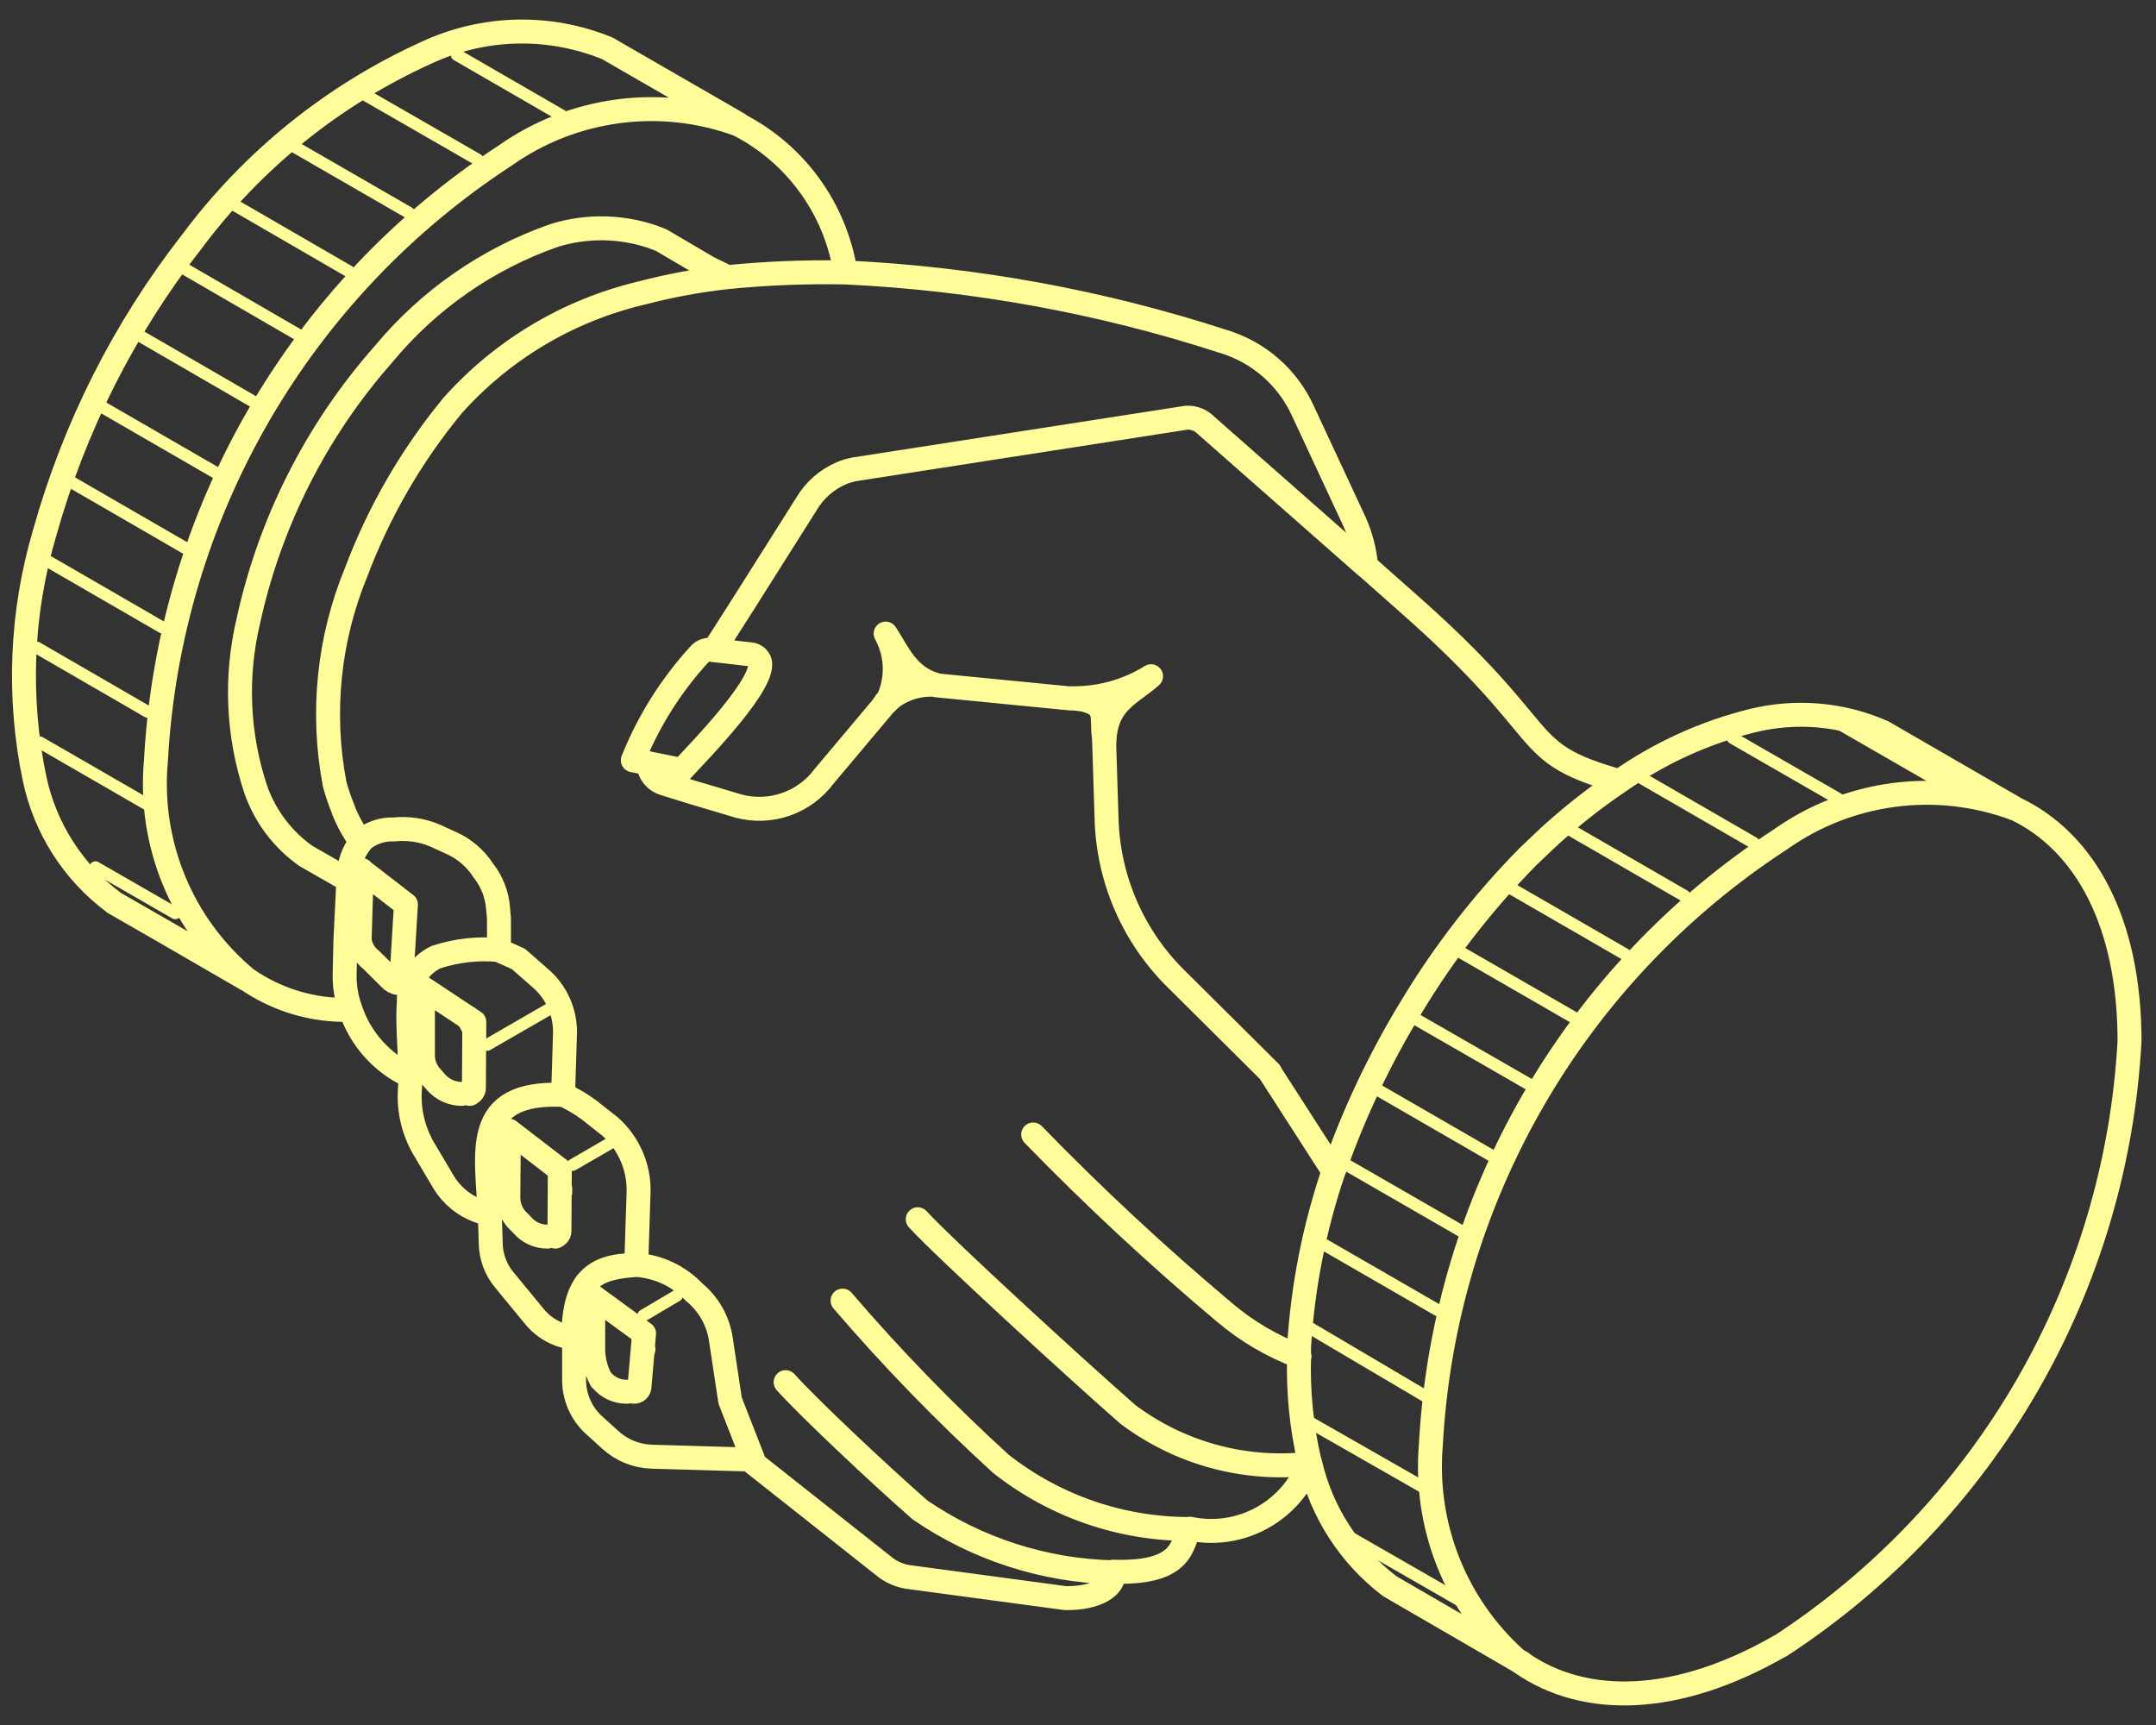 <svg width="90" height="72" viewBox="0 0 90 72" fill="none" xmlns="http://www.w3.org/2000/svg">
<rect x="0" y="0" width="90" height="72" fill="#333333" stroke="none"/>
<g id="Groupe 9158">
<path id="Trac&#195;&#169; 26781" d="M4.76 37.677C3.06 36.413 1.881 34.572 1.443 32.499C0.734 29.1 0.878 25.577 1.863 22.247C3.098 17.83 5.185 13.698 8.009 10.084C10.549 6.676 13.911 3.967 17.781 2.209C18.961 1.656 20.243 1.353 21.546 1.319C22.849 1.286 24.145 1.524 25.351 2.017L30.829 5.177V5.195M14.623 42.15C13.078 42.195 11.558 41.742 10.289 40.859M10.289 40.859C8.966 39.762 7.93 38.359 7.272 36.771C6.613 35.183 6.351 33.459 6.51 31.748C6.782 26.688 8.244 21.763 10.777 17.374C13.31 12.986 16.844 9.257 21.09 6.491C22.486 5.505 24.101 4.873 25.796 4.647C27.49 4.421 29.214 4.609 30.82 5.195C32 5.797 33.021 6.671 33.799 7.744C34.576 8.818 35.089 10.06 35.294 11.369M10.289 40.859L10.287 40.872L6.782 38.842L4.758 37.679M14.223 36.558L12.772 35.728C11.801 35.044 11.068 34.074 10.676 32.953C9.92 30.683 9.813 28.248 10.366 25.921C11.267 21.791 13.207 17.96 16.003 14.79C17.89 12.508 20.368 10.787 23.166 9.817C24.489 9.415 25.904 9.436 27.215 9.874L27.605 10.024L29.551 11.166C29.825 11.309 30.101 11.422 30.338 11.566M27.078 31.863C27.067 31.885 27.067 31.898 27.049 31.916M26.859 56.324V56.301M23.387 49.767V49.623M53.008 44.758L55.661 48.878C55.661 48.895 55.644 48.933 55.644 48.955C54.853 51.304 54.377 53.748 54.228 56.222V56.618C54.184 58.099 54.332 59.58 54.67 61.023L54.66 61.036V61.078C54.288 62.051 53.583 62.86 52.669 63.361C51.756 63.861 50.695 64.02 49.675 63.809C49.292 64.375 49.531 65.7 46.462 65.601V65.618C46.588 66.187 45.822 66.724 44.471 66.704L38.04 65.839C37.606 65.8 37.196 65.627 36.864 65.344L31.269 60.921M31.441 60.921L30.479 58.462L30.092 55.906C29.979 55.132 29.581 54.429 28.976 53.935C28.342 53.264 27.479 52.858 26.558 52.796L26.658 49.738C26.667 49.229 26.567 48.724 26.364 48.258C26.161 47.791 25.86 47.373 25.482 47.033L24.597 46.334C24.257 46.081 23.89 45.865 23.505 45.689L23.582 43.234C23.607 42.774 23.525 42.315 23.341 41.892C23.158 41.47 22.878 41.096 22.525 40.801L21.64 40.025L20.829 39.662V38.336L20.793 37.935C20.754 37.349 20.537 36.789 20.172 36.33C19.849 35.829 19.388 35.432 18.845 35.189L18.168 34.879C17.628 34.648 17.038 34.559 16.454 34.62C15.941 34.597 15.438 34.778 15.057 35.122C14.762 34.717 14.519 34.276 14.334 33.811V33.791C14.19 33.447 14.069 33.094 13.971 32.734C13.401 29.754 13.714 26.672 14.873 23.868C15.823 21.346 17.184 18.998 18.9 16.92C20.982 14.59 23.729 12.955 26.769 12.234C27.941 11.926 29.134 11.705 30.338 11.57C31.987 11.405 33.644 11.339 35.3 11.373C40.657 11.624 45.955 12.591 51.055 14.248C51.791 14.467 52.47 14.842 53.048 15.348C53.625 15.854 54.087 16.478 54.401 17.179L56.533 21.754C56.805 22.348 56.972 22.985 57.028 23.636L50.354 17.762C50.249 17.652 50.121 17.566 49.98 17.509C49.839 17.453 49.688 17.427 49.535 17.433L35.665 19.589C35.481 19.624 35.301 19.678 35.128 19.75C34.52 20.01 34.009 20.456 33.671 21.024L31.017 25.226L31.006 25.242L29.794 27.141M29.641 27.121C29.553 27.118 29.466 27.135 29.385 27.172C29.305 27.208 29.235 27.263 29.179 27.331C28.001 28.62 27.065 30.111 26.417 31.732L27.056 31.858C27.052 31.869 27.049 31.88 27.049 31.891C27.049 31.903 27.052 31.914 27.056 31.925C27.06 31.99 27.079 32.053 27.111 32.11C27.157 32.25 27.236 32.376 27.34 32.479C27.445 32.581 27.573 32.658 27.713 32.701L28.885 33.066L30.838 33.647C31.487 33.819 32.173 33.793 32.807 33.572C33.441 33.351 33.995 32.945 34.396 32.407L36.999 29.311M39.089 28.605L44.712 29.156M46.092 31L46.192 34.149C46.255 36.693 47.308 39.112 49.129 40.89L53.021 44.755M19.8 42.96L19.544 42.478M57.03 23.629L58.726 25.131C65.129 30.755 63.227 31.361 67.599 32.608M49.686 63.818C46.817 63.832 44.028 62.871 41.776 61.094C39.438 58.962 37.232 56.688 35.172 54.287M54.66 61.094C51.966 61.401 49.257 60.666 47.087 59.039C44.969 57.188 39.431 52.113 38.31 50.89M43.129 47.352C45.656 49.953 48.313 52.424 51.09 54.756C52.026 55.556 53.095 56.186 54.248 56.618M46.481 65.627C43.592 65.56 40.785 64.654 38.401 63.02C36.676 61.509 33.737 58.743 32.795 57.69M84.112 33.736C84.099 33.731 84.087 33.725 84.076 33.718L78.601 30.553C76.884 29.798 74.966 29.632 73.145 30.082C71.158 30.575 69.279 31.431 67.603 32.608C66.754 33.178 65.942 33.8 65.171 34.47C64.742 34.826 64.211 35.355 63.791 35.748C61.941 37.624 60.318 39.71 58.954 41.965C57.617 44.145 56.517 46.462 55.675 48.878M54.682 61.023C55.149 63.092 56.331 64.929 58.021 66.211L63.532 69.406M17.138 44.934C17.102 43.681 17.001 42.63 17.067 41.819C17.053 41.43 17.154 41.045 17.356 40.712C17.558 40.38 17.854 40.114 18.206 39.948C19.061 39.668 19.964 39.568 20.86 39.656M31.278 60.919L27.184 60.8C26.558 60.776 25.959 60.533 25.493 60.114L24.829 59.512C24.553 59.269 24.332 58.968 24.183 58.631C24.034 58.294 23.959 57.928 23.965 57.56V55.972V55.881M23.606 55.779C23.073 55.641 22.601 55.33 22.264 54.895L21.07 53.444C20.696 53.005 20.489 52.448 20.484 51.872L20.448 50.72L20.019 50.556C19.391 50.339 18.858 49.907 18.515 49.337L17.775 48.086C17.28 47.305 17.047 46.386 17.111 45.463L17.147 44.926C16.558 44.659 16.03 44.273 15.597 43.792C15.165 43.311 14.836 42.746 14.632 42.133C14.449 41.632 14.366 41.1 14.389 40.567L14.418 39.271L14.541 36.752L14.564 36.566C14.563 36.044 14.745 35.538 15.077 35.136M15.094 36.323L16.945 37.752L16.753 40.936C16.753 41.02 16.649 41.038 16.649 41.038C16.502 41.019 16.366 40.946 16.269 40.834L15.501 40.069C15.236 39.867 15.061 39.57 15.012 39.24L15.101 36.314M19.61 45.658C19.645 45.635 19.678 45.61 19.71 45.583C19.734 45.561 19.753 45.534 19.766 45.503C19.778 45.473 19.784 45.441 19.783 45.408L19.8 42.657L17.655 41.235V43.986C17.648 44.161 17.674 44.335 17.734 44.499C17.794 44.664 17.886 44.815 18.005 44.943L18.195 45.164C18.33 45.319 18.497 45.444 18.684 45.529C18.872 45.614 19.075 45.658 19.281 45.658M21.251 47.195L23.37 48.825L23.354 51.374C23.355 51.407 23.349 51.439 23.337 51.469C23.324 51.498 23.305 51.525 23.281 51.547C23.25 51.574 23.216 51.596 23.179 51.615M22.857 51.615C22.653 51.617 22.451 51.574 22.266 51.488C22.081 51.402 21.918 51.275 21.788 51.118L21.567 50.897C21.334 50.634 21.21 50.292 21.22 49.941L21.244 47.199M24.765 54.11L26.886 55.658L26.696 57.869C26.696 57.9 26.689 57.931 26.677 57.959C26.665 57.987 26.647 58.012 26.624 58.033C26.601 58.054 26.575 58.07 26.545 58.08C26.516 58.09 26.485 58.093 26.455 58.09M26.18 58.09C25.976 58.094 25.772 58.052 25.586 57.966C25.4 57.88 25.236 57.753 25.106 57.595L25.086 57.582C24.86 57.158 24.748 56.682 24.763 56.202V54.125M28.465 32.137L27.085 31.863L27.056 31.849L26.417 31.723M29.643 27.115L29.796 27.135L31.32 27.311C31.394 27.316 31.465 27.339 31.529 27.377C31.592 27.416 31.645 27.469 31.683 27.533C32.178 28.344 29.029 31.513 28.463 32.141M20.444 50.74C20.344 48.15 19.628 45.521 23.527 45.7M37.109 29.114C37.289 28.687 37.37 28.226 37.346 27.763C37.321 27.301 37.193 26.85 36.97 26.445C37.468 27.183 37.855 28.256 39.078 28.587C38.417 28.535 37.76 28.722 37.227 29.114C37.172 29.168 37.114 29.219 37.054 29.266L37.041 29.293C36.988 29.339 36.941 29.392 36.87 29.445C36.91 29.403 36.944 29.354 36.97 29.302H36.988C37.035 29.243 37.075 29.18 37.109 29.114ZM48.047 28.229C47.163 29.005 46.154 29.3 46.101 30.987C46.085 30.919 46.078 30.849 46.081 30.779C45.962 29.954 46.274 29.452 45.239 29.207L45.121 29.185C45.121 29.185 44.838 29.163 44.719 29.143C45.895 29.165 47.051 28.846 48.049 28.225L48.047 28.229ZM74.324 68.699C78.565 65.932 82.095 62.204 84.627 57.817C87.158 53.431 88.621 48.51 88.895 43.453C88.895 38.519 87.059 35.147 84.129 33.751H84.112C82.499 33.152 80.765 32.956 79.06 33.18C77.355 33.403 75.73 34.04 74.326 35.034C70.077 37.799 66.54 41.529 64.004 45.919C61.468 50.309 60.004 55.235 59.73 60.297C59.588 61.96 59.833 63.634 60.447 65.186C61.061 66.737 62.027 68.126 63.269 69.241C63.342 69.3 63.432 69.353 63.521 69.413C66.183 71.251 70.027 71.167 74.326 68.69L74.324 68.699ZM23.942 55.981C23.889 53.515 24.778 52.798 26.499 52.805C24.113 52.956 24.093 53.964 23.936 55.978L23.942 55.981Z" stroke="#FFFC9A" stroke-linecap="round" stroke-linejoin="round"/>
<g id="Groupe 9013">
<path id="Trac&#195;&#169; 27130" d="M61.263 66.987L56.165 64.06" stroke="#FFFC9A" stroke-width="0.5" stroke-linecap="round"/>
<path id="Ligne 148516" d="M59.578 62.17L54.396 59.209" stroke="#FFFC9A" stroke-width="0.5" stroke-miterlimit="10" stroke-linecap="round"/>
<path id="Ligne 148517" d="M59.825 58.467L54.396 55.261" stroke="#FFFC9A" stroke-width="0.5" stroke-miterlimit="10" stroke-linecap="round"/>
<path id="Ligne 148518" d="M60.013 54.684L55.29 51.959" stroke="#FFFC9A" stroke-width="0.5" stroke-miterlimit="10" stroke-linecap="round"/>
<path id="Ligne 148519" d="M61.006 51.387L56.216 48.627" stroke="#FFFC9A" stroke-width="0.5" stroke-miterlimit="10" stroke-linecap="round"/>
<path id="Ligne 148520" d="M62.313 48.262L57.53 45.5" stroke="#FFFC9A" stroke-width="0.5" stroke-miterlimit="10" stroke-linecap="round"/>
<path id="Ligne 148521" d="M63.903 45.301L59.102 42.539" stroke="#FFFC9A" stroke-width="0.5" stroke-miterlimit="10" stroke-linecap="round"/>
<path id="Ligne 148522" d="M65.748 42.5L60.947 39.731" stroke="#FFFC9A" stroke-width="0.5" stroke-miterlimit="10" stroke-linecap="round"/>
<path id="Ligne 148523" d="M67.873 39.85L63.109 37.099" stroke="#FFFC9A" stroke-width="0.5" stroke-miterlimit="10" stroke-linecap="round"/>
<path id="Ligne 148524" d="M70.319 37.393L65.608 34.671" stroke="#FFFC9A" stroke-width="0.5" stroke-miterlimit="10" stroke-linecap="round"/>
<path id="Ligne 148525" d="M73.205 35.181L68.576 32.505" stroke="#FFFC9A" stroke-width="0.5" stroke-miterlimit="10" stroke-linecap="round"/>
<path id="Ligne 148526" d="M76.745 33.348L72.338 30.811" stroke="#FFFC9A" stroke-width="0.5" stroke-miterlimit="10" stroke-linecap="round"/>
<path id="Ligne 148947" d="M80.94 32.606L76.533 30.069" stroke="#FFFC9A" stroke-width="0.5" stroke-miterlimit="10" stroke-linecap="round"/>
<path id="Ligne 148948" d="M7.317 38.117L3.984 36.2" stroke="#FFFC9A" stroke-width="0.5" stroke-miterlimit="10" stroke-linecap="round"/>
<path id="Ligne 148949" d="M6.127 33.566L1.66 30.987" stroke="#FFFC9A" stroke-width="0.5" stroke-miterlimit="10" stroke-linecap="round"/>
<path id="Ligne 148950" d="M6.162 29.709L1.523 27.024" stroke="#FFFC9A" stroke-width="0.5" stroke-miterlimit="10" stroke-linecap="round"/>
<path id="Ligne 148951" d="M6.764 26.183L2.053 23.458" stroke="#FFFC9A" stroke-width="0.5" stroke-miterlimit="10" stroke-linecap="round"/>
<path id="Ligne 148952" d="M7.752 22.885L3.004 20.139" stroke="#FFFC9A" stroke-width="0.5" stroke-miterlimit="10" stroke-linecap="round"/>
<path id="Ligne 148953" d="M9.059 19.759L4.282 16.999" stroke="#FFFC9A" stroke-width="0.5" stroke-miterlimit="10" stroke-linecap="round"/>
<path id="Ligne 148954" d="M10.634 16.796L5.87 14.036" stroke="#FFFC9A" stroke-width="0.5" stroke-miterlimit="10" stroke-linecap="round"/>
<path id="Ligne 148955" d="M12.48 13.99L7.717 11.23" stroke="#FFFC9A" stroke-width="0.5" stroke-miterlimit="10" stroke-linecap="round"/>
<path id="Ligne 148956" d="M14.599 11.346L9.869 8.606" stroke="#FFFC9A" stroke-width="0.5" stroke-miterlimit="10" stroke-linecap="round"/>
<path id="Ligne 148957" d="M17.067 8.88L12.343 6.155" stroke="#FFFC9A" stroke-width="0.5" stroke-miterlimit="10" stroke-linecap="round"/>
<path id="Ligne 148958" d="M19.937 6.661L15.309 3.998" stroke="#FFFC9A" stroke-width="0.5" stroke-miterlimit="10" stroke-linecap="round"/>
<path id="Ligne 148959" d="M23.471 4.835L19.07 2.292" stroke="#FFFC9A" stroke-width="0.5" stroke-miterlimit="10" stroke-linecap="round"/>
<path id="Ligne 148960" d="M28.257 54.077L26.859 54.904" stroke="#FFFC9A" stroke-width="0.5" stroke-miterlimit="10" stroke-linecap="round"/>
<path id="Ligne 148961" d="M25.424 47.743L23.907 48.621" stroke="#FFFC9A" stroke-width="0.5" stroke-miterlimit="10" stroke-linecap="round"/>
<path id="Ligne 148962" d="M22.905 42.128L20.338 43.61" stroke="#FFFC9A" stroke-width="0.5" stroke-miterlimit="10" stroke-linecap="round"/>
</g>
</g>
</svg>
